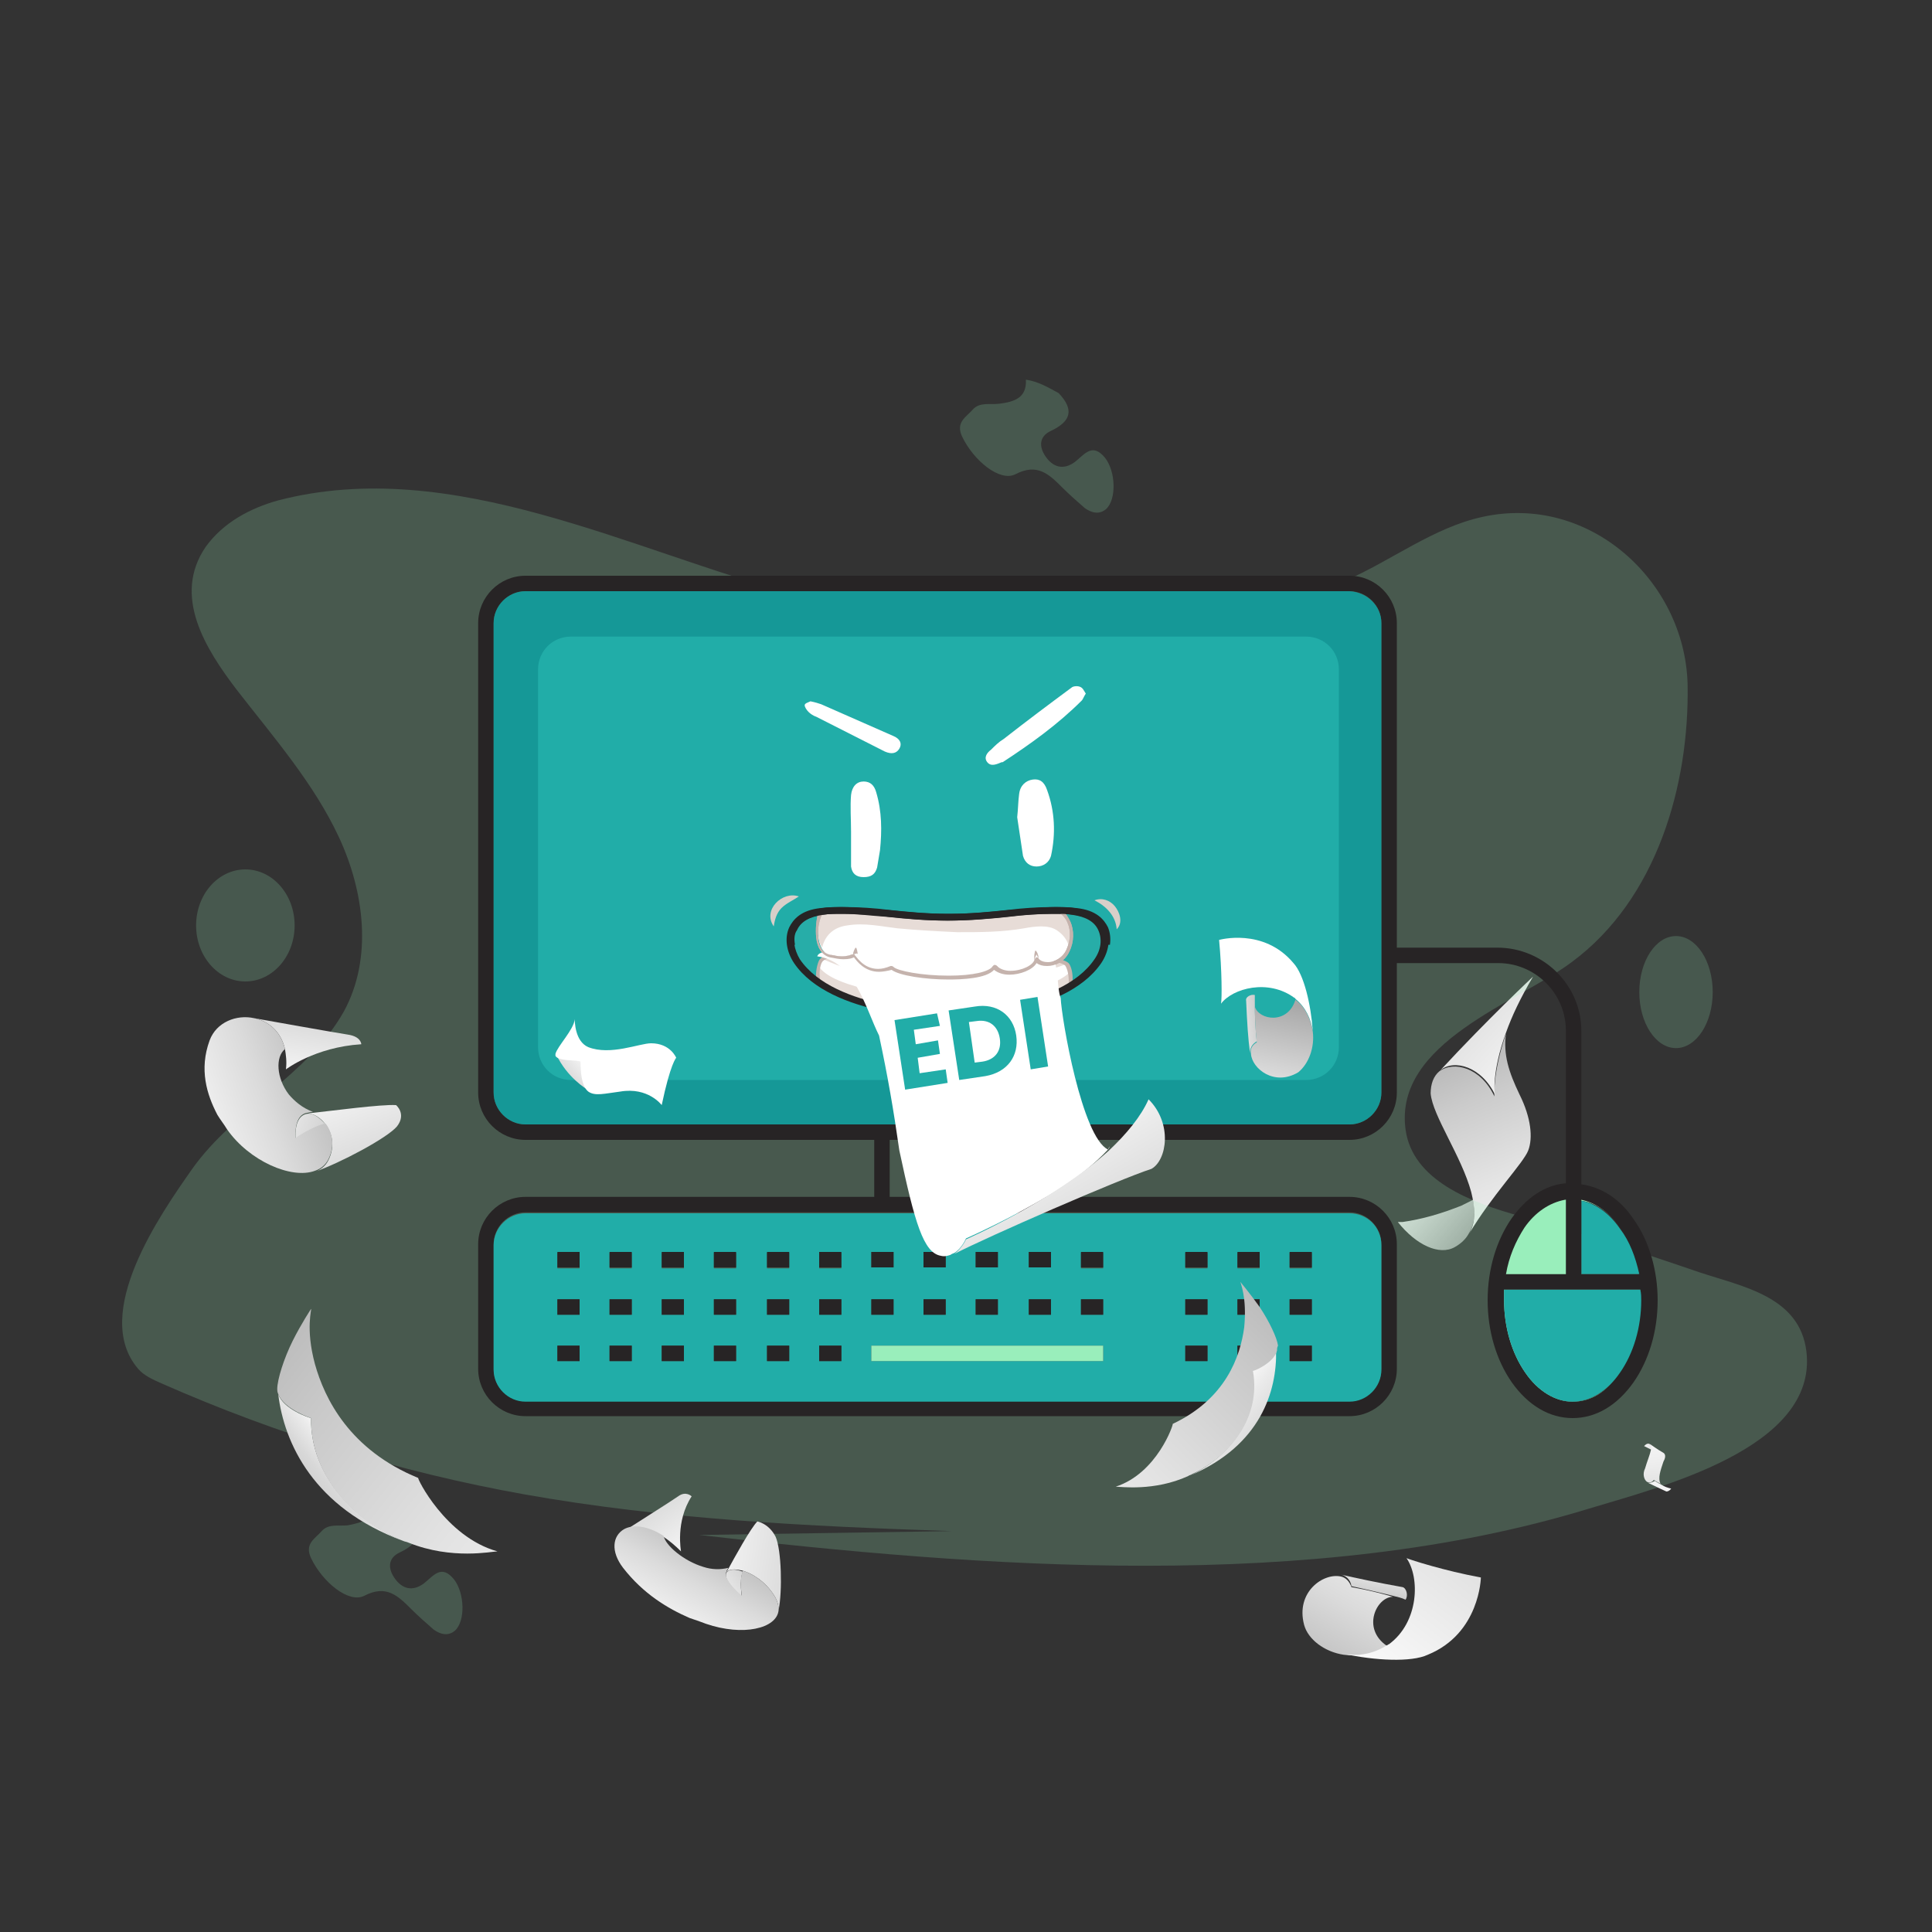 <?xml version="1.0" encoding="utf-8"?>
<!-- Generator: Adobe Illustrator 24.3.0, SVG Export Plug-In . SVG Version: 6.00 Build 0)  -->
<svg version="1.1" id="Layer_1" xmlns="http://www.w3.org/2000/svg" xmlns:xlink="http://www.w3.org/1999/xlink" x="0px" y="0px"
	 viewBox="0 0 200 200" style="enable-background:new 0 0 200 200;" xml:space="preserve">
<rect x="0" y="0" width="200" height="200" fill="#333333" stroke="none"/>
<style type="text/css">
	.st0{fill:url(#SVGID_1_);}
	.st1{fill:url(#SVGID_2_);}
	.st2{fill:url(#SVGID_3_);}
	.st3{opacity:0.2;}
	.st4{fill:#99EEBB;}
	.st5{opacity:0.2;fill:#99EEBB;}
	.st6{fill:#272425;}
	.st7{fill:#159897;}
	.st8{fill:#21ADA8;}
	.st9{fill:url(#SVGID_4_);}
	.st10{fill:url(#SVGID_5_);}
	.st11{fill:url(#SVGID_6_);}
	.st12{fill:url(#SVGID_7_);}
	.st13{fill:url(#SVGID_8_);}
	.st14{fill:url(#SVGID_9_);}
	.st15{fill:url(#SVGID_10_);}
	.st16{fill:url(#SVGID_11_);}
	.st17{fill:url(#SVGID_12_);}
	.st18{fill:url(#SVGID_13_);}
	.st19{fill:url(#SVGID_14_);}
	.st20{fill:url(#SVGID_15_);}
	.st21{fill:#FFFFFF;}
	.st22{fill:url(#SVGID_16_);}
	.st23{fill:url(#SVGID_17_);}
	.st24{fill:url(#SVGID_18_);}
	.st25{fill:url(#SVGID_19_);}
	.st26{fill:url(#SVGID_20_);}
	.st27{fill:url(#SVGID_21_);}
	.st28{fill:url(#SVGID_22_);}
	.st29{fill:url(#SVGID_23_);}
	.st30{fill:url(#SVGID_24_);}
	.st31{fill:#27ADA8;}
	.st32{fill:#E7DCD7;}
	.st33{fill:#C5B3AD;}
	.st34{fill:#D8CFC9;}
	.st35{fill:url(#SVGID_25_);}
</style>
<g>
	
		<linearGradient id="SVGID_1_" gradientUnits="userSpaceOnUse" x1="61.755" y1="197.201" x2="65.761" y2="186.185" gradientTransform="matrix(-0.864 0.504 0.504 0.864 106.504 -72.618)">
		<stop  offset="0" style="stop-color:#979797"/>
		<stop  offset="7.908279e-02" style="stop-color:#A0A0A0"/>
		<stop  offset="0.489" style="stop-color:#CBCBCB"/>
		<stop  offset="0.81" style="stop-color:#E5E5E5"/>
		<stop  offset="1" style="stop-color:#EFEFEF"/>
	</linearGradient>
	<path class="st0" d="M145.2,126.5c2.1-0.3,4.1-0.9,6.1-1.7c0.4-0.2,0.8-0.4,1.2-0.6c0.2,1.3,0.2,2.4-0.4,3.4
		c-0.3,0.6-0.8,1.1-1.5,1.5c-1.6,0.9-4-0.2-5.9-2.6C144.8,126.5,145,126.5,145.2,126.5z"/>
	
		<linearGradient id="SVGID_2_" gradientUnits="userSpaceOnUse" x1="52.371" y1="170.944" x2="56.077" y2="198.221" gradientTransform="matrix(-0.864 0.504 0.504 0.864 106.504 -72.618)">
		<stop  offset="0" style="stop-color:#979797"/>
		<stop  offset="7.908279e-02" style="stop-color:#A0A0A0"/>
		<stop  offset="0.489" style="stop-color:#CBCBCB"/>
		<stop  offset="0.81" style="stop-color:#E5E5E5"/>
		<stop  offset="1" style="stop-color:#EFEFEF"/>
	</linearGradient>
	<path class="st1" d="M152.3,123.4c0.4,1.6,0.5,3.1-0.2,4.3l0,0c2.3-3.9,5.6-7.3,6.1-8.6c0.5-1.3,0.3-3.4-0.9-5.8
		c-1.1-2.3-1.7-4.1-1.4-6.3c-1.4,4.1-1.2,6.5-1.2,6.5c-1.4-3-4.2-3.7-5.7-2.6c-0.6,0.5-0.9,1.3-0.9,2.3
		C148.3,115.5,151.3,119.7,152.3,123.4z"/>
	
		<linearGradient id="SVGID_3_" gradientUnits="userSpaceOnUse" x1="49.905" y1="175.452" x2="47.925" y2="182.143" gradientTransform="matrix(-0.864 0.504 0.504 0.864 106.504 -72.618)">
		<stop  offset="0" style="stop-color:#DEDEDE"/>
		<stop  offset="1" style="stop-color:#EFEFEF"/>
	</linearGradient>
	<path class="st2" d="M155.9,106.9c0.6-1.7,1.5-3.6,2.8-5.8c0,0-4.6,4.3-9.6,9.7c1.4-1.2,4.3-0.4,5.7,2.6
		C154.7,113.4,154.4,111,155.9,106.9z"/>
</g>
<g class="st3">
	<path class="st4" d="M72.4,158.9c29.3,3.4,63.5,6,92-2.7c7.2-2.2,23.8-6.2,22.6-16.3c-0.7-5.7-6.6-6.7-11.1-8.2
		c-6.1-2.1-12.3-4.1-18.5-5.8c-5.1-1.4-11.2-3.7-11.9-9c-1.2-9,11.6-13.1,17.2-17.3c8.8-6.5,12.2-18.3,12-28.8
		c-0.3-10.7-10.2-19.7-21.2-17.3c-5.1,1.1-9.4,4.5-14.2,6.6c-4,1.8-8.3,2.8-12.6,3.5c-14.6,2.4-29.8,1.7-44.2-2
		c-17.1-4.5-35.6-14.5-53.7-9.8c-2.9,0.8-5.7,2.3-7.5,4.8c-3.5,5.1,0,10.6,3.2,14.8c3.8,4.9,8,9.7,10.6,15.3
		c2.6,5.6,3.5,12.5,0.5,18c-3.7,6.6-11.3,10.1-15.7,16.3c-3.3,4.7-10.5,15-5.6,20.7c0.6,0.7,1.5,1.1,2.4,1.5
		c12,5.3,24.7,9.2,37.6,11.5c14.6,2.6,29.4,3.3,44.2,3.8"/>
</g>
<path class="st5" d="M106.2,39.3c1.3,0.2,2.3,0.8,3.4,1.4c1.6,1.7,1.3,2.9-0.8,3.9c-1.3,0.6-1.2,1.7-0.6,2.6
	c0.8,1.2,1.9,1.5,3.1,0.6c1-0.8,1.8-2,3.1-0.4c1.1,1.4,1.2,4.3,0.1,5.3c-0.7,0.6-1.5,0.4-2.2-0.1c-0.8-0.7-1.6-1.4-2.3-2.1
	c-1.4-1.4-2.6-2.6-4.9-1.4c-1.6,0.8-4.3-1.4-5.5-3.9c-0.7-1.5,0.4-2,1.1-2.8c0.7-0.8,1.8-0.5,2.7-0.6
	C105,41.6,106.3,41.2,106.2,39.3z"/>
<path class="st5" d="M38.8,155.4c1.3,0.2,2.3,0.8,3.4,1.4c1.6,1.7,1.3,2.9-0.8,3.9c-1.3,0.6-1.2,1.7-0.6,2.6
	c0.8,1.2,1.9,1.5,3.1,0.6c1-0.8,1.8-2,3.1-0.4c1.1,1.4,1.2,4.3,0.1,5.3c-0.7,0.6-1.5,0.4-2.2-0.1c-0.8-0.7-1.6-1.4-2.3-2.1
	c-1.4-1.4-2.6-2.6-4.9-1.4c-1.6,0.8-4.3-1.4-5.5-3.9c-0.7-1.5,0.4-2,1.1-2.8c0.7-0.8,1.8-0.5,2.7-0.6
	C37.6,157.6,38.8,157.2,38.8,155.4z"/>
<g>
	<path class="st6" d="M139.7,59.6H54.4c-2.7,0-4.9,2.2-4.9,4.9v48.6c0,2.7,2.2,4.9,4.9,4.9h85.3c2.7,0,4.9-2.2,4.9-4.9V64.5
		C144.6,61.8,142.4,59.6,139.7,59.6z M143,113.1c0,1.8-1.5,3.3-3.3,3.3H54.4c-1.8,0-3.3-1.5-3.3-3.3V64.5c0-1.8,1.5-3.3,3.3-3.3
		h85.3c1.8,0,3.3,1.5,3.3,3.3V113.1z"/>
	<path class="st7" d="M143,64.5v48.6c0,1.8-1.5,3.3-3.3,3.3H54.4c-1.8,0-3.3-1.5-3.3-3.3V64.5c0-1.8,1.5-3.3,3.3-3.3h85.3
		C141.5,61.3,143,62.7,143,64.5z"/>
</g>
<g>
	<g>
		<path class="st8" d="M138.6,108.4c0,1.9-1.5,3.4-3.4,3.4H59.1c-1.9,0-3.4-1.5-3.4-3.4V69.3c0-1.9,1.5-3.4,3.4-3.4h76.1
			c1.9,0,3.4,1.5,3.4,3.4V108.4z"/>
	</g>
</g>
<g>
	<g>
		<path class="st4" d="M170.7,133.5c0-0.6-0.1-1.1-0.2-1.6c-0.8-4.5-3.5-7.9-6.8-8.5c-0.3,0-0.6-0.1-0.9-0.1c-0.3,0-0.5,0-0.8,0.1
			c-3.4,0.5-6.1,3.9-6.9,8.5c0,0.3-0.1,0.5-0.1,0.8c-0.1,0.6-0.1,1.3-0.1,1.9c0,6.2,3.5,11.3,7.9,11.3s7.9-5.1,7.9-11.3
			C170.7,134.3,170.7,133.9,170.7,133.5z M167.8,127.1c0.9,1.3,1.6,3,1.9,4.8h-6v-7.6C165.2,124.5,166.6,125.5,167.8,127.1z
			 M167.8,142.1c-1.3,1.9-3.1,3-4.9,3s-3.6-1.1-4.9-3c-1.4-2-2.2-4.7-2.2-7.5c0-0.4,0-0.8,0-1.1h14.1c0,0.4,0,0.7,0,1.1
			C169.9,137.5,169.2,140.2,167.8,142.1z"/>
		<path class="st6" d="M169.1,126.2c-1.4-2.1-3.3-3.3-5.4-3.6c-0.3,0-0.6-0.1-0.9-0.1c-0.3,0-0.5,0-0.8,0c-2.1,0.2-4,1.5-5.5,3.6
			c-1.6,2.3-2.5,5.3-2.5,8.5c0,3.2,0.9,6.2,2.5,8.5c1.7,2.4,3.9,3.7,6.3,3.7c2.4,0,4.6-1.3,6.3-3.7c1.6-2.3,2.5-5.3,2.5-8.5
			C171.6,131.5,170.7,128.4,169.1,126.2z M162.8,145.1c-1.8,0-3.6-1.1-4.9-3c-1.4-2-2.2-4.7-2.2-7.5c0-0.4,0-0.8,0-1.1
			c0-0.6,0.1-1.1,0.2-1.6c0.3-1.8,1-3.4,1.9-4.8c1.1-1.6,2.6-2.6,4.2-2.9c0.3,0,0.5-0.1,0.8-0.1c0.3,0,0.6,0,0.9,0.1
			c1.5,0.3,2.9,1.3,4,2.9c0.9,1.3,1.6,3,1.9,4.8c0.1,0.5,0.2,1.1,0.2,1.6c0,0.4,0,0.7,0,1.1c0,2.8-0.8,5.5-2.2,7.5
			C166.4,144.1,164.7,145.1,162.8,145.1z"/>
		<path class="st8" d="M169.7,131.9h-6v-7.6c1.5,0.3,2.9,1.3,4,2.9C168.7,128.5,169.3,130.1,169.7,131.9z"/>
		<path class="st8" d="M169.9,134.6c0,2.8-0.8,5.5-2.2,7.5c-1.3,1.9-3.1,3-4.9,3s-3.6-1.1-4.9-3c-1.4-2-2.2-4.7-2.2-7.5
			c0-0.4,0-0.8,0-1.1h14.1C169.9,133.9,169.9,134.3,169.9,134.6z"/>
	</g>
	<g>
		<rect x="155" y="131.9" class="st6" width="15.7" height="1.6"/>
	</g>
	<g>
		<path class="st6" d="M163.7,106.7v26.5h-1.6v-26.5c0-3.9-3.2-7-7-7h-11.5v-1.6H155C159.8,98.1,163.7,102,163.7,106.7z"/>
	</g>
</g>
<g>
	<g>
		<path class="st6" d="M139.7,123.9H54.4c-2.7,0-4.9,2.2-4.9,4.9v12.9c0,2.7,2.2,4.9,4.9,4.9h85.3c2.7,0,4.9-2.2,4.9-4.9v-12.9
			C144.6,126.1,142.4,123.9,139.7,123.9z M143,141.7c0,1.8-1.5,3.3-3.3,3.3H54.4c-1.8,0-3.3-1.5-3.3-3.3v-12.9
			c0-1.8,1.5-3.3,3.3-3.3h85.3c1.8,0,3.3,1.5,3.3,3.3V141.7z"/>
		<path class="st8" d="M139.7,125.6H54.4c-1.8,0-3.3,1.5-3.3,3.3v12.9c0,1.8,1.5,3.3,3.3,3.3h85.3c1.8,0,3.3-1.5,3.3-3.3v-12.9
			C143,127,141.5,125.6,139.7,125.6z M106.5,129.6h2.3v1.6h-2.3V129.6z M106.5,134.5h2.3v1.6h-2.3V134.5z M101,129.6h2.3v1.6H101
			V129.6z M101,134.5h2.3v1.6H101V134.5z M95.6,129.6h2.3v1.6h-2.3V129.6z M95.6,134.5h2.3v1.6h-2.3V134.5z M90.2,129.6h2.3v1.6
			h-2.3V129.6z M90.2,134.5h2.3v1.6h-2.3V134.5z M60,140.9h-2.3v-1.6H60V140.9z M60,136.1h-2.3v-1.6H60V136.1z M60,131.3h-2.3v-1.6
			H60V131.3z M65.4,140.9h-2.3v-1.6h2.3V140.9z M65.4,136.1h-2.3v-1.6h2.3V136.1z M65.4,131.3h-2.3v-1.6h2.3V131.3z M70.8,140.9
			h-2.3v-1.6h2.3V140.9z M70.8,136.1h-2.3v-1.6h2.3V136.1z M70.8,131.3h-2.3v-1.6h2.3V131.3z M76.2,140.9h-2.3v-1.6h2.3V140.9z
			 M76.2,136.1h-2.3v-1.6h2.3V136.1z M76.2,131.3h-2.3v-1.6h2.3V131.3z M81.7,140.9h-2.3v-1.6h2.3V140.9z M81.7,136.1h-2.3v-1.6h2.3
			V136.1z M81.7,131.3h-2.3v-1.6h2.3V131.3z M87.1,140.9h-2.3v-1.6h2.3V140.9z M87.1,136.1h-2.3v-1.6h2.3V136.1z M87.1,131.3h-2.3
			v-1.6h2.3V131.3z M114.2,140.9h-24v-1.6h24V140.9z M114.2,136.1h-2.3v-1.6h2.3V136.1z M114.2,131.3h-2.3v-1.6h2.3V131.3z
			 M125,140.9h-2.3v-1.6h2.3V140.9z M125,136.1h-2.3v-1.6h2.3V136.1z M125,131.3h-2.3v-1.6h2.3V131.3z M130.4,140.9h-2.3v-1.6h2.3
			V140.9z M130.4,136.1h-2.3v-1.6h2.3V136.1z M130.4,131.3h-2.3v-1.6h2.3V131.3z M135.8,140.9h-2.3v-1.6h2.3V140.9z M135.8,136.1
			h-2.3v-1.6h2.3V136.1z M135.8,131.3h-2.3v-1.6h2.3V131.3z"/>
	</g>
	<g>
		<g>
			<path class="st6" d="M57.7,129.6v1.6H60v-1.6H57.7z M63.1,129.6v1.6h2.3v-1.6H63.1z M68.5,129.6v1.6h2.3v-1.6H68.5z M73.9,129.6
				v1.6h2.3v-1.6H73.9z M79.4,129.6v1.6h2.3v-1.6H79.4z M84.8,129.6v1.6h2.3v-1.6H84.8z M90.2,129.6v1.6h2.3v-1.6H90.2z M95.6,129.6
				v1.6h2.3v-1.6H95.6z M101,129.6v1.6h2.3v-1.6H101z M106.5,129.6v1.6h2.3v-1.6H106.5z M111.9,129.6v1.6h2.3v-1.6H111.9z"/>
		</g>
	</g>
	<g>
		<g>
			<path class="st6" d="M57.7,134.5v1.6H60v-1.6H57.7z M63.1,134.5v1.6h2.3v-1.6H63.1z M68.5,134.5v1.6h2.3v-1.6H68.5z M73.9,134.5
				v1.6h2.3v-1.6H73.9z M79.4,134.5v1.6h2.3v-1.6H79.4z M84.8,134.5v1.6h2.3v-1.6H84.8z M90.2,134.5v1.6h2.3v-1.6H90.2z M95.6,134.5
				v1.6h2.3v-1.6H95.6z M101,134.5v1.6h2.3v-1.6H101z M106.5,134.5v1.6h2.3v-1.6H106.5z M111.9,134.5v1.6h2.3v-1.6H111.9z"/>
		</g>
	</g>
	<g>
		<g>
			<path class="st6" d="M57.7,139.3v1.6H60v-1.6H57.7z M63.1,139.3v1.6h2.3v-1.6H63.1z M68.5,139.3v1.6h2.3v-1.6H68.5z M73.9,139.3
				v1.6h2.3v-1.6H73.9z M79.4,139.3v1.6h2.3v-1.6H79.4z M84.8,139.3v1.6h2.3v-1.6H84.8z"/>
		</g>
	</g>
	<g>
		<g>
			<path class="st6" d="M122.7,129.6v1.6h2.3v-1.6H122.7z M128.1,129.6v1.6h2.3v-1.6H128.1z M133.5,129.6v1.6h2.3v-1.6H133.5z"/>
		</g>
	</g>
	<g>
		<g>
			<path class="st6" d="M122.7,134.5v1.6h2.3v-1.6H122.7z M128.1,134.5v1.6h2.3v-1.6H128.1z M133.5,134.5v1.6h2.3v-1.6H133.5z"/>
		</g>
	</g>
	<g>
		<g>
			<path class="st6" d="M122.7,139.3v1.6h2.3v-1.6H122.7z M128.1,139.3v1.6h2.3v-1.6H128.1z M133.5,139.3v1.6h2.3v-1.6H133.5z"/>
		</g>
	</g>
	<g>
		<g>
			<rect x="90.2" y="139.3" class="st4" width="24" height="1.6"/>
		</g>
	</g>
</g>
<g>
	<g>
		<rect x="90.5" y="117.2" class="st6" width="1.6" height="8.1"/>
	</g>
	<g>
		<rect x="101.9" y="117.2" class="st6" width="1.6" height="8.1"/>
	</g>
</g>
<ellipse class="st5" cx="25.4" cy="95.8" rx="5.1" ry="5.8"/>
<ellipse class="st5" cx="173.5" cy="102.7" rx="3.8" ry="5.8"/>
<g>
	
		<linearGradient id="SVGID_4_" gradientUnits="userSpaceOnUse" x1="183.807" y1="105.957" x2="184.541" y2="110.604" gradientTransform="matrix(-1 0 0 1 215.78 0)">
		<stop  offset="0" style="stop-color:#DBDBDB"/>
		<stop  offset="1" style="stop-color:#F2F2F2"/>
	</linearGradient>
	<path class="st9" d="M29.5,108.6c0.1,0.6,0.2,1.3,0.1,2.1c0,0,3-2.3,7.8-2.6c0,0,0-0.8-1.4-1c-1.3-0.2-8.6-1.5-9.7-1.7
		C27.8,105.7,29.1,106.8,29.5,108.6z"/>
	
		<linearGradient id="SVGID_5_" gradientUnits="userSpaceOnUse" x1="178.092" y1="118.836" x2="187.793" y2="115.412" gradientTransform="matrix(-1 0 0 1 215.78 0)">
		<stop  offset="0" style="stop-color:#B8B8B8"/>
		<stop  offset="0.252" style="stop-color:#C9C9C9"/>
		<stop  offset="0.721" style="stop-color:#E3E3E3"/>
		<stop  offset="1" style="stop-color:#EDEDED"/>
	</linearGradient>
	<path class="st10" d="M31.8,115.3c-0.7,0.1-1.3,0.8-1.2,2.6c0,0,1.7-1.2,3.1-1.5l0,0C33.1,115.7,32.4,115.2,31.8,115.3z"/>
	
		<linearGradient id="SVGID_6_" gradientUnits="userSpaceOnUse" x1="178.045" y1="119.931" x2="180.607" y2="113.383" gradientTransform="matrix(-1 0 0 1 215.78 0)">
		<stop  offset="0" style="stop-color:#DBDBDB"/>
		<stop  offset="1" style="stop-color:#F2F2F2"/>
	</linearGradient>
	<path class="st11" d="M32.4,115.2c-0.3,0-0.5,0.1-0.6,0.1v0c0.6-0.1,1.4,0.4,1.9,1.1c0.7,0.9,1,2.3,0.3,3.7c-0.3,0.6-0.8,1-1.4,1.2
		c2.6-0.9,7.5-3.5,8.5-4.7c1-1.3-0.1-2.2-0.1-2.2C39.5,114.3,34.3,115,32.4,115.2z"/>
	
		<linearGradient id="SVGID_7_" gradientUnits="userSpaceOnUse" x1="174.992" y1="108.755" x2="199.855" y2="117.966" gradientTransform="matrix(-1 0 0 1 215.78 0)">
		<stop  offset="0" style="stop-color:#999999"/>
		<stop  offset="0.176" style="stop-color:#B0B0B0"/>
		<stop  offset="0.543" style="stop-color:#DBDBDB"/>
		<stop  offset="0.83" style="stop-color:#F5F5F5"/>
		<stop  offset="1" style="stop-color:#FFFFFF"/>
	</linearGradient>
	<path class="st12" d="M21.7,107.7c0.7-1.9,2.8-2.7,4.6-2.3c0,0,0,0,0,0c1.5,0.3,2.8,1.4,3.2,3.2c-1,0.8-0.9,3,0.4,4.7
		c0.6,0.7,1.4,1.4,2.5,1.8l0,0c-0.3,0-0.5,0.1-0.6,0.1v0c-0.7,0.1-1.3,0.8-1.2,2.6c0,0,1.7-1.2,3.1-1.5l0,0c0.7,0.9,1,2.3,0.3,3.7
		c-0.3,0.6-0.8,1-1.4,1.2c-2.4,0.9-6.8-1-9.1-4.3c-0.3-0.5-0.7-1-1-1.5C21.4,113.3,20.6,110.7,21.7,107.7z"/>
</g>
<g>
	
		<linearGradient id="SVGID_8_" gradientUnits="userSpaceOnUse" x1="143.416" y1="156.074" x2="143.938" y2="159.376" gradientTransform="matrix(-0.603 0.7 1.176 1.014 -29.525 -102.704)">
		<stop  offset="0" style="stop-color:#DBDBDB"/>
		<stop  offset="1" style="stop-color:#F2F2F2"/>
	</linearGradient>
	<path class="st13" d="M68.7,159.1c0.6,0.4,1.2,0.9,1.8,1.5c0,0-0.6-3.1,1.1-5.7c0,0-0.6-0.6-1.4,0c-0.7,0.5-5,3.2-5.6,3.6
		C65.5,157.9,67,158,68.7,159.1z"/>
	
		<linearGradient id="SVGID_9_" gradientUnits="userSpaceOnUse" x1="139.355" y1="165.227" x2="146.249" y2="162.794" gradientTransform="matrix(-0.603 0.7 1.176 1.014 -29.525 -102.704)">
		<stop  offset="0" style="stop-color:#B8B8B8"/>
		<stop  offset="0.252" style="stop-color:#C9C9C9"/>
		<stop  offset="0.721" style="stop-color:#E3E3E3"/>
		<stop  offset="1" style="stop-color:#EDEDED"/>
	</linearGradient>
	<path class="st14" d="M75.2,162.8c-0.2,0.4,0.1,1.2,1.6,2.5c0,0-0.3-1.7,0.1-2.6l0,0C76.1,162.4,75.5,162.4,75.2,162.8z"/>
	
		<linearGradient id="SVGID_10_" gradientUnits="userSpaceOnUse" x1="139.321" y1="166.005" x2="141.142" y2="161.351" gradientTransform="matrix(-0.603 0.7 1.176 1.014 -29.525 -102.704)">
		<stop  offset="0" style="stop-color:#DBDBDB"/>
		<stop  offset="1" style="stop-color:#F2F2F2"/>
	</linearGradient>
	<path class="st15" d="M75.4,162.4c-0.1,0.2-0.2,0.3-0.2,0.4l0,0c0.2-0.4,0.9-0.4,1.7-0.2c1,0.3,2.3,1.1,3.2,2.5
		c0.4,0.6,0.5,1.1,0.5,1.6c0.4-2,0.3-6.2-0.3-7.6c-0.7-1.4-1.9-1.6-1.9-1.6C77.7,158.2,76,161.3,75.4,162.4z"/>
	
		<linearGradient id="SVGID_11_" gradientUnits="userSpaceOnUse" x1="137.151" y1="158.062" x2="154.822" y2="164.609" gradientTransform="matrix(-0.603 0.7 1.176 1.014 -29.525 -102.704)">
		<stop  offset="0" style="stop-color:#999999"/>
		<stop  offset="0.176" style="stop-color:#B0B0B0"/>
		<stop  offset="0.543" style="stop-color:#DBDBDB"/>
		<stop  offset="0.83" style="stop-color:#F5F5F5"/>
		<stop  offset="1" style="stop-color:#FFFFFF"/>
	</linearGradient>
	<path class="st16" d="M64.5,162.3c-1.3-1.7-1.1-3.3,0.1-4c0,0,0,0,0,0c0.9-0.5,2.4-0.4,4.1,0.7c0.2,1,2.1,2.6,4.1,3.2
		c0.9,0.3,1.8,0.3,2.6,0.1l0,0c-0.1,0.2-0.2,0.3-0.2,0.4l0,0c-0.2,0.4,0.1,1.2,1.6,2.5c0,0-0.3-1.7,0.1-2.6l0,0
		c1,0.3,2.3,1.1,3.2,2.5c0.4,0.6,0.5,1.1,0.5,1.6c-0.2,1.9-3.7,2.7-7.5,1.4c-0.5-0.2-1.1-0.4-1.7-0.6
		C69.1,166.5,66.6,165,64.5,162.3z"/>
</g>
<g>
	
		<linearGradient id="SVGID_12_" gradientUnits="userSpaceOnUse" x1="83.279" y1="149.984" x2="90.004" y2="144.603" gradientTransform="matrix(-1 0 0 1 215.78 0)">
		<stop  offset="0" style="stop-color:#D1D1D1"/>
		<stop  offset="0.279" style="stop-color:#D8D8D8"/>
		<stop  offset="0.682" style="stop-color:#EBEBEB"/>
		<stop  offset="1" style="stop-color:#FFFFFF"/>
	</linearGradient>
	<path class="st17" d="M129.6,141.9c0,0,2.3-0.8,2.5-2.1c0.1,4.2-1.6,9.8-8.8,12.9l0,0C127,150.9,130.5,147,129.6,141.9z"/>
	
		<linearGradient id="SVGID_13_" gradientUnits="userSpaceOnUse" x1="-79.299" y1="160.873" x2="-106.512" y2="182.501" gradientTransform="matrix(0.952 -3.970000e-02 0.141 0.937 186.878 -18.504)">
		<stop  offset="0" style="stop-color:#B8B8B8"/>
		<stop  offset="0.252" style="stop-color:#C9C9C9"/>
		<stop  offset="0.721" style="stop-color:#E3E3E3"/>
		<stop  offset="1" style="stop-color:#EDEDED"/>
	</linearGradient>
	<path class="st18" d="M132.2,139.8c-0.3,1.3-2.5,2.2-2.5,2.1c0.9,5-2.6,9-6.3,10.7c-0.1,0.1-0.3,0.1-0.4,0.2
		c-3.5,1.6-7,1.1-7.5,1.1c4.3-1.4,6-6.5,5.9-6.5c5.5-2.6,7-7,7.4-10c0.3-3.1-0.4-4.6-0.4-4.7c0,0,1,1.2,2,2.6c1,1.5,1.8,3.2,1.9,4
		C132.2,139.5,132.2,139.6,132.2,139.8z"/>
</g>
<g>
	
		<linearGradient id="SVGID_14_" gradientUnits="userSpaceOnUse" x1="-132.928" y1="313.667" x2="-130.312" y2="310.747" gradientTransform="matrix(-0.565 0.825 0.825 0.565 -202.376 38.011)">
		<stop  offset="0" style="stop-color:#B8B8B8"/>
		<stop  offset="0.252" style="stop-color:#C9C9C9"/>
		<stop  offset="0.721" style="stop-color:#E3E3E3"/>
		<stop  offset="1" style="stop-color:#EDEDED"/>
	</linearGradient>
	<path class="st19" d="M129.4,109L129.4,109c0-0.5,0.2-0.9,0.7-1.2c0,0-0.2-1.6-0.2-3.7c0-0.4,0-0.7,0-1.1c-0.4-0.1-1,0.2-0.9,0.6
		C129.1,105.9,129.2,107.5,129.4,109z"/>
	
		<linearGradient id="SVGID_15_" gradientUnits="userSpaceOnUse" x1="82.467" y1="103.928" x2="85.646" y2="119.213" gradientTransform="matrix(-1 0 0 1 215.78 0)">
		<stop  offset="0" style="stop-color:#A8A8A8"/>
		<stop  offset="7.107282e-02" style="stop-color:#B0B0B0"/>
		<stop  offset="0.485" style="stop-color:#DBDBDB"/>
		<stop  offset="0.808" style="stop-color:#F5F5F5"/>
		<stop  offset="1" style="stop-color:#FFFFFF"/>
	</linearGradient>
	<path class="st20" d="M135.9,106.8c-0.2-1.2-0.7-2.5-1.8-3.3l0,0c-0.8,2.6-3.8,2.1-4.2,0.7l0,0c0,2,0.2,3.7,0.2,3.7
		c-0.5,0.3-0.7,0.7-0.6,1.2c0.1,1.5,2.4,3.4,4.9,1.9C135.5,110.1,136.1,108.4,135.9,106.8z"/>
	<path class="st21" d="M126.2,97.3c0.3,3.2,0.3,6.1,0.2,6.6c1.2-1.6,4.9-2.6,7.6-0.6c0.1,0,0.1,0.1,0.1,0.1c1.1,0.9,1.6,2.1,1.8,3.3
		c-0.2-2.7-0.9-5.8-2-7C130.8,96,126.2,97.3,126.2,97.3z"/>
</g>
<g>
	
		<linearGradient id="SVGID_16_" gradientUnits="userSpaceOnUse" x1="-144.75" y1="128.807" x2="-144.249" y2="130.435" gradientTransform="matrix(-0.754 -0.657 -0.657 0.754 146.828 -42.809)">
		<stop  offset="0" style="stop-color:#DFDFDF"/>
		<stop  offset="0.493" style="stop-color:#EDEDED"/>
		<stop  offset="1" style="stop-color:#F7F7F7"/>
	</linearGradient>
	<path class="st22" d="M170.8,149.5c-0.3-0.2-0.6,0.2-0.6,0.2s0.4,0.2,0.8,0.4l0,0C171,149.8,171,149.6,170.8,149.5
		C170.8,149.5,170.8,149.5,170.8,149.5C170.8,149.5,170.8,149.5,170.8,149.5z"/>
	
		<linearGradient id="SVGID_17_" gradientUnits="userSpaceOnUse" x1="-148.087" y1="132.267" x2="-147.836" y2="130.638" gradientTransform="matrix(-0.754 -0.657 -0.657 0.754 146.828 -42.809)">
		<stop  offset="0" style="stop-color:#F2F2F2"/>
		<stop  offset="1" style="stop-color:#F7F7F7"/>
	</linearGradient>
	<path class="st23" d="M172,153.7c-0.4-0.2-0.7-0.4-0.7-0.4c-0.3,0.2-0.5,0.2-0.7,0.2c0.6,0.3,1.9,0.9,1.9,0.9
		c0.3,0,0.5-0.3,0.5-0.3C172.6,154,172.3,153.9,172,153.7z"/>
	
		<linearGradient id="SVGID_18_" gradientUnits="userSpaceOnUse" x1="-148.248" y1="132.398" x2="-143.988" y2="128.388" gradientTransform="matrix(-0.754 -0.657 -0.657 0.754 146.828 -42.809)">
		<stop  offset="0" style="stop-color:#DFDFDF"/>
		<stop  offset="0.493" style="stop-color:#EDEDED"/>
		<stop  offset="1" style="stop-color:#F7F7F7"/>
	</linearGradient>
	<path class="st24" d="M172.2,150.4c-0.7-0.4-1.2-0.8-1.4-0.9c0.1,0.1,0.2,0.3,0.1,0.6c-0.1,0.5-0.4,1.2-0.6,1.9
		c-0.3,0.6-0.1,1.2,0.2,1.4c0,0,0,0,0,0c0.2,0.1,0.5,0.1,0.7-0.2c0,0,0.3,0.2,0.7,0.4c-0.3-0.6,0-1.4,0.3-2.3
		C172.6,150.6,172.2,150.4,172.2,150.4z"/>
</g>
<g>
	
		<linearGradient id="SVGID_19_" gradientUnits="userSpaceOnUse" x1="157.012" y1="102.725" x2="154.564" y2="101.262" gradientTransform="matrix(-0.981 0.196 0.196 0.981 192.293 -19.612)">
		<stop  offset="0" style="stop-color:#D3D3D3"/>
		<stop  offset="1" style="stop-color:#F3F3F3"/>
	</linearGradient>
	<path class="st25" d="M57.6,109.2L57.6,109.2c1.1,2.3,3,3.5,3.4,3.7c-0.5-0.4-0.8-1.3-0.7-3.1C60,109.7,57.9,109.8,57.6,109.2z"/>
	<path class="st21" d="M60.9,113c0.7,0.5,1.7,0.2,3.3,0c2.9-0.5,4.3,1.4,4.3,1.4c0.9-4.3,1.5-4.9,1.5-4.9s-0.6-1.5-2.6-1.5
		c-1.2,0-4.2,1.3-6.5,0.4c-1.4-0.6-1.4-2.7-1.4-2.9c-0.1,1.1-1.8,2.8-2,3.6c0,0.1,0,0.2,0,0.2c0.3,0.6,2.4,0.4,2.6,0.6
		C60.1,111.7,60.4,112.6,60.9,113C60.9,113,60.9,113,60.9,113z"/>
</g>
<g>
	
		<linearGradient id="SVGID_20_" gradientUnits="userSpaceOnUse" x1="-36.218" y1="91.543" x2="-33.074" y2="88.034" gradientTransform="matrix(-0.631 -0.775 -0.775 0.631 189.926 80.706)">
		<stop  offset="0" style="stop-color:#B8B8B8"/>
		<stop  offset="0.252" style="stop-color:#C9C9C9"/>
		<stop  offset="0.721" style="stop-color:#E3E3E3"/>
		<stop  offset="1" style="stop-color:#EDEDED"/>
	</linearGradient>
	<path class="st26" d="M138.8,163L138.8,163c0.5,0.1,1,0.5,1.1,1.2c0,0,1.9,0.4,4.3,1c0.4,0.1,0.9,0.2,1.3,0.4
		c0.3-0.4,0.1-1.2-0.3-1.3C142.4,163.8,140.6,163.4,138.8,163z"/>
	
		<linearGradient id="SVGID_21_" gradientUnits="userSpaceOnUse" x1="-39.639" y1="104.487" x2="-30.164" y2="80.383" gradientTransform="matrix(-0.631 -0.775 -0.775 0.631 189.926 80.706)">
		<stop  offset="0" style="stop-color:#A8A8A8"/>
		<stop  offset="7.107282e-02" style="stop-color:#B0B0B0"/>
		<stop  offset="0.485" style="stop-color:#DBDBDB"/>
		<stop  offset="0.808" style="stop-color:#F5F5F5"/>
		<stop  offset="1" style="stop-color:#FFFFFF"/>
	</linearGradient>
	<path class="st27" d="M139.1,171.3c1.5,0.2,3.1,0,4.5-0.9l0,0c-2.7-1.8-1.1-5.1,0.6-5.1l0,0c-2.4-0.7-4.3-1-4.3-1
		c-0.2-0.6-0.6-1-1.1-1.1c-1.8-0.4-4.7,1.6-3.8,5C135.4,169.7,137.1,171,139.1,171.3z"/>
	
		<linearGradient id="SVGID_22_" gradientUnits="userSpaceOnUse" x1="-38.379" y1="81.819" x2="-41.522" y2="95.271" gradientTransform="matrix(-0.631 -0.775 -0.775 0.631 189.926 80.706)">
		<stop  offset="0" style="stop-color:#E3E3E3"/>
		<stop  offset="1" style="stop-color:#FAFAFA"/>
	</linearGradient>
	<path class="st28" d="M153.3,163.3c-3.8-0.7-7.2-1.8-7.7-2c1.4,2,1.3,6.6-1.8,8.9c-0.1,0-0.1,0.1-0.2,0.1c-1.4,0.9-3,1.2-4.5,0.9
		c3.2,0.7,7,0.9,8.7,0.1C153.2,169.1,153.3,163.3,153.3,163.3z"/>
</g>
<g>
	
		<linearGradient id="SVGID_23_" gradientUnits="userSpaceOnUse" x1="183.216" y1="153.994" x2="179.255" y2="150.852" gradientTransform="matrix(-1 0 0 1 215.78 0)">
		<stop  offset="0" style="stop-color:#D1D1D1"/>
		<stop  offset="0.279" style="stop-color:#D8D8D8"/>
		<stop  offset="0.682" style="stop-color:#EBEBEB"/>
		<stop  offset="1" style="stop-color:#FFFFFF"/>
	</linearGradient>
	<path class="st29" d="M32.2,146.8c-0.1,0-2.9-0.9-3.4-2.5c0.6,5.1,3.7,11.8,12.9,15.2l0,0C37,157.6,32.1,152.9,32.2,146.8z"/>
	
		<linearGradient id="SVGID_24_" gradientUnits="userSpaceOnUse" x1="190.025" y1="139.034" x2="158.751" y2="163.889" gradientTransform="matrix(-1 0 0 1 215.78 0)">
		<stop  offset="0" style="stop-color:#B8B8B8"/>
		<stop  offset="0.252" style="stop-color:#C9C9C9"/>
		<stop  offset="0.721" style="stop-color:#E3E3E3"/>
		<stop  offset="1" style="stop-color:#EDEDED"/>
	</linearGradient>
	<path class="st30" d="M28.8,144.3c0.6,1.6,3.4,2.5,3.4,2.5c-0.1,6.2,4.8,10.9,9.5,12.7c0.2,0.1,0.4,0.1,0.6,0.2
		c4.5,1.8,8.6,0.9,9.2,0.9c-5.4-1.5-8.4-7.7-8.2-7.6c-7.1-2.9-9.7-8.2-10.7-11.8c-1-3.7-0.3-5.7-0.4-5.7c0,0-1,1.5-1.9,3.3
		c-0.9,1.8-1.6,4-1.6,5C28.7,143.9,28.7,144.1,28.8,144.3z"/>
</g>
<path class="st21" d="M105.3,84.6c0.1-0.9,0.1-1.7,0.2-2.4c0.1-0.9,0.7-1.4,1.4-1.5c0.7-0.1,1.2,0.2,1.5,1.1
	c0.8,2.2,0.9,4.5,0.4,6.8c-0.2,0.7-0.8,1.1-1.5,1.1c-0.7,0-1.2-0.4-1.4-1.1C105.7,87.3,105.5,85.9,105.3,84.6z"/>
<path class="st21" d="M88.1,86.1c0-1.3-0.1-2.6,0-3.8c0.1-0.9,0.6-1.4,1.3-1.4c0.7,0,1.1,0.4,1.3,1.1c0.6,2,0.6,4,0.4,6
	c-0.1,0.6-0.2,1.2-0.3,1.8c-0.2,0.7-0.6,1-1.4,1c-0.8,0-1.2-0.4-1.3-1.1C88.1,88.4,88.1,87.3,88.1,86.1C88,86.1,88,86.1,88.1,86.1z"
	/>
<path class="st21" d="M112.4,71.8c-0.2,0.3-0.3,0.6-0.4,0.7c-2.5,2.5-5.3,4.5-8.2,6.4c0,0,0,0-0.1,0c-0.5,0.2-1.1,0.5-1.5,0
	c-0.4-0.5,0-1,0.4-1.3c0.4-0.4,0.8-0.8,1.3-1.1c2.3-1.8,4.7-3.6,7-5.3c0.2-0.2,0.7-0.2,0.9-0.1C112.1,71.2,112.2,71.5,112.4,71.8z"
	/>
<path class="st21" d="M83.9,72.6c0.5,0.1,0.8,0.2,1.1,0.3c2.5,1.1,5,2.2,7.5,3.3c0.7,0.3,0.9,0.8,0.6,1.3c-0.3,0.5-0.8,0.6-1.5,0.3
	c-2.4-1.2-4.7-2.4-7.1-3.6c-0.3-0.1-0.6-0.3-0.8-0.5c-0.2-0.2-0.4-0.5-0.4-0.7C83.3,72.8,83.7,72.7,83.9,72.6z"/>
<g>
	<g>
		<path class="st31" d="M111.1,94.4c-3.8-0.5-7.8,0.6-13,0.6c-5.2,0-9.2-1-13-0.6c-3.6,0.4-3.8,3.2-2.5,5.1
			c3.8,5.6,15.5,5.5,15.5,5.5s11.7,0.1,15.5-5.5C114.9,97.6,114.7,94.8,111.1,94.4z"/>
		<path class="st21" d="M110.5,99.9c-0.8-1.5-24.2-2.6-25.6-0.4c-0.2,0.4-0.4,1.3-0.2,2.2c4.9,3.4,13.3,3.4,13.3,3.4s7.8,0.1,12.7-3
			C110.9,101.3,110.8,100.4,110.5,99.9z"/>
		<path class="st32" d="M110.8,100.6c-4.2,4.1-23.4,3.2-26-0.5c-0.1,0.4-0.1,1,0,1.5c4.9,3.4,13.3,3.4,13.3,3.4s7.8,0.1,12.7-3
			C110.9,101.6,110.9,101.1,110.8,100.6z"/>
		<path class="st32" d="M85.2,99.3c7.3,3.2,16.3,3.7,25.2,0.5C108.5,98.4,88.1,97.5,85.2,99.3z"/>
		<path class="st33" d="M110.7,99.8c-0.6-1.1-9.9-1.7-16.1-1.7c-4.1,0-9.2,0.2-9.8,1.3c-0.2,0.4-0.4,1.2-0.3,2.1
			c0.2,0.1,0.3,0.2,0.5,0.3c-0.3-0.9-0.1-1.9,0.1-2.2c0.3-0.6,3-1.1,9.5-1.1c7.9,0,15.4,0.8,15.7,1.5c0.3,0.5,0.4,1.4,0.3,2.2
			c0.2-0.1,0.3-0.2,0.4-0.3C111.1,101.1,111,100.3,110.7,99.8z"/>
		<path class="st21" d="M85.9,98.9c1.8,0.5,2.6-0.1,2.6-0.1s1.2,2.3,3.9,1.3c0.9,1,9.4,1.6,10.6-0.1c0.9,1.1,4.1,0.4,4.2-0.8
			c0.5,0.7,2.5,0.7,3.3-0.9c0.8-1.6,0.3-3.3-0.7-4c-3.4-0.2-7.1,0.7-11.7,0.7c-5.2,0-9.1-1-12.9-0.6C84.4,95.8,84.5,98.5,85.9,98.9z
			"/>
		<path class="st32" d="M85.1,98.1c0.3-1.2,1.1-2.1,2.6-2.3c1.8-0.3,3.5,0.1,5.2,0.3c2.1,0.2,4.1,0.3,6.2,0.4c2.4,0,4.6,0,6.9-0.4
			c1.1-0.2,2.5-0.4,3.4,0.2c0.6,0.4,1,0.9,1.2,1.5c0.5-1.5,0-2.9-0.9-3.5c-3.4-0.2-7.1,0.7-11.7,0.7c-5.2,0-9.1-1-12.9-0.6
			C84.6,95.4,84.5,97.1,85.1,98.1z"/>
		<path class="st33" d="M84.5,97.1c0.1,1,0.6,1.8,1.4,2c0.5,0.1,1,0.2,1.4,0.2c0.6,0,0.9-0.1,1.1-0.2c0.3,0.4,1.1,1.5,2.6,1.5
			c0.4,0,0.9-0.1,1.3-0.2c0.8,0.6,3.5,1,5.9,1c1.4,0,3.9-0.1,4.7-1c0.4,0.3,0.9,0.5,1.6,0.5c1.1,0,2.4-0.5,2.8-1.2
			c0.3,0.2,0.6,0.3,1.1,0.3c0.8,0,1.8-0.4,2.3-1.5c0.5-1,0.5-2.2,0.1-3.1c-0.2-0.4-0.4-0.7-0.6-1c-0.2,0-0.5,0-0.7,0
			c0.4,0.2,0.8,0.6,1,1.1c0.4,0.9,0.3,1.9-0.1,2.8c-0.4,0.9-1.3,1.3-1.9,1.3c-0.4,0-0.8-0.1-1-0.4c0-0.1-0.1-0.1-0.2-0.1
			c-0.1,0-0.1,0.1-0.2,0.2c-0.1,0.6-1.3,1.2-2.5,1.2c-0.6,0-1.1-0.2-1.4-0.5c0,0-0.1-0.1-0.2-0.1c-0.1,0-0.1,0-0.2,0.1
			c-0.4,0.6-2.1,1-4.6,1c-2.8,0-5.3-0.5-5.7-0.9c0,0-0.1-0.1-0.2-0.1c0,0,0,0-0.1,0c-0.5,0.2-0.9,0.3-1.3,0.3
			c-1.6,0-2.3-1.4-2.4-1.4c0-0.1-0.1-0.1-0.1-0.1c-0.1,0-0.1,0-0.2,0c0,0-0.4,0.2-1.1,0.2c-0.4,0-0.8-0.1-1.3-0.2
			c-0.6-0.2-1-0.7-1.1-1.6c-0.1-1,0.1-2.1,0.5-2.7c-0.1,0-0.2,0-0.3,0c-0.1,0-0.1,0-0.2,0C84.5,95.2,84.4,96.2,84.5,97.1z"/>
		<path class="st33" d="M107.2,98.4c-0.1,0-0.2,0.8-0.1,1c0,0,0.4,0,0.4,0C107.6,99.2,107.4,98.5,107.2,98.4z"/>
		<path class="st33" d="M88.6,98.1c-0.1,0-0.3,0.5-0.3,0.7c-0.1,0.2,0.6,0.3,0.5,0.1C88.8,98.7,88.7,98.1,88.6,98.1z"/>
		<path class="st6" d="M98.1,105.4L98.1,105.4c-0.6,0-12.1-0.1-15.9-5.7c-0.8-1.2-1-2.6-0.5-3.7c0.4-0.8,1.2-1.8,3.3-2
			c0.7-0.1,1.4-0.1,2.2-0.1c1.5,0,3,0.2,4.7,0.3c1.9,0.2,3.9,0.4,6.2,0.4c2.3,0,4.3-0.2,6.2-0.4c1.6-0.2,3.2-0.3,4.7-0.3
			c0.8,0,1.5,0,2.2,0.1c2.1,0.3,2.9,1.2,3.3,2c0.5,1.1,0.3,2.5-0.5,3.7C110.1,105.4,98.6,105.4,98.1,105.4z M87.2,94.6
			c-0.8,0-1.4,0-2.1,0.1c-1.4,0.2-2.3,0.7-2.7,1.6c-0.4,0.8-0.2,2,0.4,3c3.6,5.3,14.7,5.4,15.2,5.4h0.1c0.5,0,11.6-0.1,15.2-5.4
			c0.7-1,0.8-2.1,0.4-3c-0.4-0.9-1.3-1.4-2.7-1.6c-0.6-0.1-1.3-0.1-2.1-0.1c-1.4,0-3,0.1-4.6,0.3c-1.9,0.2-4,0.4-6.3,0.4
			c-2.3,0-4.4-0.2-6.3-0.4C90.2,94.8,88.7,94.6,87.2,94.6z"/>
		<path class="st34" d="M80.1,95.9c-1.2-1.7,0.9-3.7,2.6-3.1c-0.6,0.4-1.3,0.7-1.8,1.2C80.4,94.5,80.2,95.2,80.1,95.9z"/>
		<path class="st34" d="M113.3,93.2c0.8-0.3,1.6,0,2.1,0.6c0.5,0.6,0.9,1.7,0.2,2.4C115.5,94.8,114.5,93.8,113.3,93.2z"/>
		<path class="st34" d="M93.6,107.1c2.9,0.6,6,0.3,9-0.1c-1.3,0.9-2.8,1.1-4.3,1.2C96.7,108.3,94.9,108.1,93.6,107.1z"/>
	</g>
	<g>
		<path class="st21" d="M114.7,119c-2.7-1.3-4.8-13.5-4.9-15.7c-0.4-0.9-0.2-3.7-0.9-4c-0.6,0.3-1.4,0.1-1.6-0.5
			c-0.1,0.2-0.2,0.4-0.2,0.5c-0.3,0.4-0.6,0.6-1,0.8c-1.2,0.6-2,0-3.1,0c-0.7,0-1.6,0.6-2.3,0.7c-0.8,0.1-1.5,0.1-2.3,0
			c-1.7,0-3.5-0.2-5.1-0.6c-0.3-0.1-0.5-0.2-0.6-0.5c-0.1,0.1-0.2,0.1-0.3,0.2c-0.8,0.3-1.9,0.1-2.6-0.3c-0.4-0.3-0.7-0.7-1.1-0.9
			C88,98.9,87.5,99,87,99c0,0,0,0,0,0c-0.1,0-0.2,0-0.3,0c-0.3,0-0.6-0.1-0.7-0.2c-0.2,0-0.4-0.1-0.5-0.3c-0.5,0.1-0.8,0.2-0.9,0.5
			c3.9,0.5,5,5.4,6.4,8.2c0.9,4.2,1.5,7.7,2.1,11.9c1.6,7.5,2.5,10.6,4.3,10.9c0.4,0.1,0.7,0,1-0.1c0,0,0,0,0,0
			c0.1-0.1,0.2-0.1,0.4-0.2c0,0,0,0,0,0c0.8-0.5,1.2-1.5,1.2-1.5s2.3-1,5.3-2.6C108.2,124,111.8,122.1,114.7,119
			C114.8,119,115,118.3,114.7,119z"/>
		
			<linearGradient id="SVGID_25_" gradientUnits="userSpaceOnUse" x1="294.407" y1="126.388" x2="309.264" y2="114.43" gradientTransform="matrix(-0.934 -0.358 -0.358 0.934 435.562 120.364)">
			<stop  offset="0" style="stop-color:#D1D1D1"/>
			<stop  offset="0.279" style="stop-color:#D8D8D8"/>
			<stop  offset="0.682" style="stop-color:#EBEBEB"/>
			<stop  offset="1" style="stop-color:#FFFFFF"/>
		</linearGradient>
		<path class="st35" d="M114.8,119.1c-5.7,5.2-14.8,9.2-14.8,9.2s-0.4,0.9-1.2,1.5c3.5-1.8,17-7.7,20.4-8.8c1.6-0.9,2.2-4.7-0.3-7.2
			C118.1,115.6,116.6,117.4,114.8,119.1z"/>
	</g>
	<path class="st33" d="M84.5,97.1c0.1,1,0.6,1.8,1.4,2c0.5,0.1,1,0.2,1.4,0.2c0.6,0,0.9-0.1,1.1-0.2c0.3,0.4,1.1,1.5,2.6,1.5
		c0.4,0,0.9-0.1,1.3-0.2c0.8,0.6,3.5,1,5.9,1c1.4,0,3.9-0.1,4.7-1c0.4,0.3,0.9,0.5,1.6,0.5c1.1,0,2.4-0.5,2.8-1.2
		c0.3,0.2,0.6,0.3,1.1,0.3c0.8,0,1.8-0.4,2.3-1.5c0.5-1,0.5-2.2,0.1-3.1c-0.2-0.4-0.4-0.7-0.6-1c-0.2,0-0.5,0-0.7,0
		c0.4,0.2,0.8,0.6,1,1.1c0.4,0.9,0.3,1.9-0.1,2.8c-0.4,0.9-1.3,1.3-1.9,1.3c-0.4,0-0.8-0.1-1-0.4c0-0.1-0.1-0.1-0.2-0.1
		c-0.1,0-0.1,0.1-0.2,0.2c-0.1,0.6-1.3,1.2-2.5,1.2c-0.6,0-1.1-0.2-1.4-0.5c0,0-0.1-0.1-0.2-0.1c-0.1,0-0.1,0-0.2,0.1
		c-0.4,0.6-2.1,1-4.6,1c-2.8,0-5.3-0.5-5.7-0.9c0,0-0.1-0.1-0.2-0.1c0,0,0,0-0.1,0c-0.5,0.2-0.9,0.3-1.3,0.3c-1.6,0-2.3-1.4-2.4-1.4
		c0-0.1-0.1-0.1-0.1-0.1c-0.1,0-0.1,0-0.2,0c0,0-0.4,0.2-1.1,0.2c-0.4,0-0.8-0.1-1.3-0.2c-0.6-0.2-1-0.7-1.1-1.6
		c-0.1-1,0.1-2.1,0.5-2.7c-0.1,0-0.2,0-0.3,0c-0.1,0-0.1,0-0.2,0C84.5,95.2,84.4,96.2,84.5,97.1z"/>
</g>
<path class="st6" d="M82.3,97.8c-0.1-0.5-0.1-1.1,0.2-1.5c0.4-0.9,1.3-1.4,2.7-1.6c0.6-0.1,1.3-0.1,2.1-0.1c1.4,0,3,0.1,4.6,0.3
	c1.9,0.2,4,0.4,6.3,0.4c2.3,0,4.4-0.2,6.3-0.4c1.6-0.2,3.1-0.3,4.6-0.3c0.8,0,1.4,0,2.1,0.1c1.4,0.2,2.3,0.7,2.7,1.6
	c0.2,0.4,0.2,1,0.2,1.5h0.8c0.1-0.7,0-1.3-0.2-1.8c-0.4-0.8-1.2-1.8-3.3-2c-0.7-0.1-1.4-0.1-2.2-0.1c-1.5,0-3,0.2-4.7,0.3
	c-1.9,0.2-3.9,0.4-6.2,0.4c-2.3,0-4.3-0.2-6.2-0.4c-1.6-0.2-3.2-0.3-4.7-0.3c-0.8,0-1.5,0-2.2,0.1c-2.1,0.3-2.9,1.2-3.3,2
	c-0.3,0.6-0.3,1.2-0.2,1.8H82.3z"/>
<g>
	<path class="st8" d="M97.3,106.2l-2.7,0.4l0.2,1.5l2.3-0.4l0.2,1.4l-2.3,0.4l0.2,1.6l2.7-0.4l0.2,1.4l-4.4,0.7l-1.1-7.2l4.4-0.7
		L97.3,106.2z"/>
	<path class="st8" d="M105.2,107.2c0.3,2.1-0.9,3.8-3.2,4.2l-2.7,0.4l-1.1-7.2l2.7-0.4C103.2,103.8,104.9,105.1,105.2,107.2z
		 M101.7,109.9c1.3-0.2,2-1.1,1.8-2.4c-0.2-1.3-1.1-2-2.4-1.8l-0.8,0.1l0.6,4.2L101.7,109.9z"/>
	<path class="st8" d="M105.6,103.5l1.8-0.3l1.1,7.2l-1.8,0.3L105.6,103.5z"/>
</g>
</svg>
